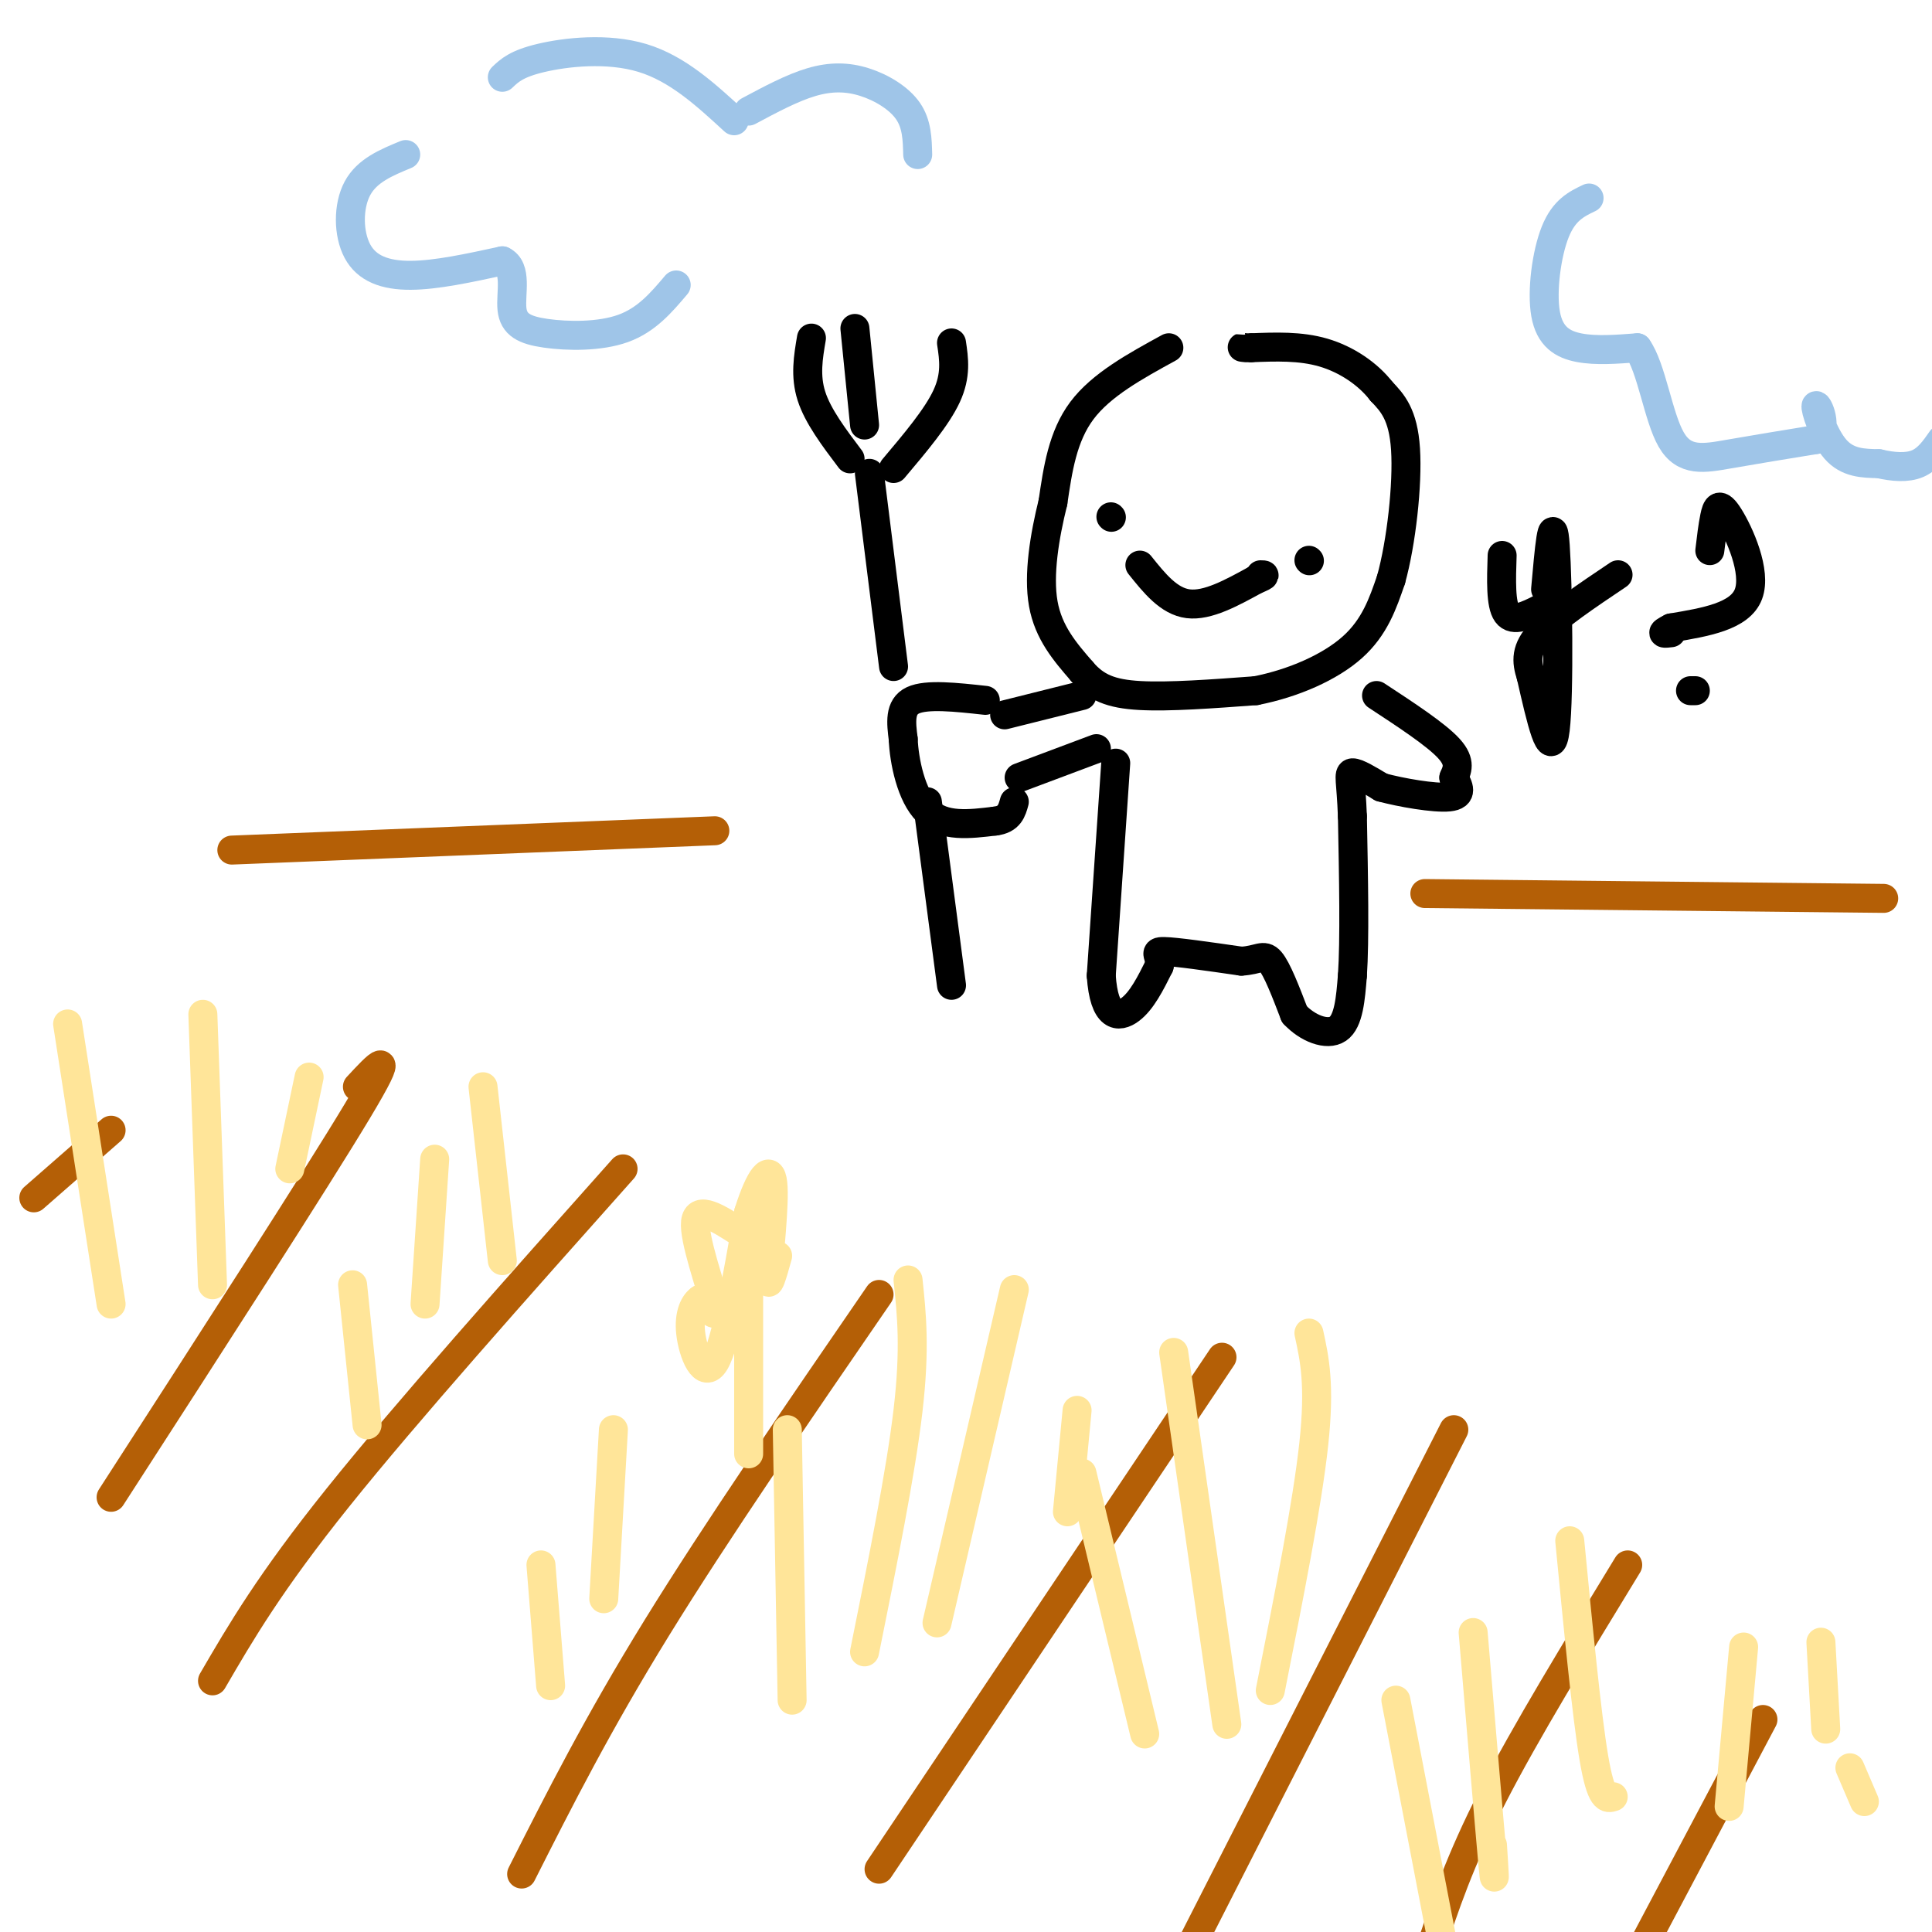 <svg viewBox='0 0 400 400' version='1.1' xmlns='http://www.w3.org/2000/svg' xmlns:xlink='http://www.w3.org/1999/xlink'><g fill='none' stroke='rgb(0,0,0)' stroke-width='6' stroke-linecap='round' stroke-linejoin='round'><path d='M242,72c-7.000,3.833 -14.000,7.667 -18,13c-4.000,5.333 -5.000,12.167 -6,19'/><path d='M218,104c-1.733,7.000 -3.067,15.000 -2,21c1.067,6.000 4.533,10.000 8,14'/><path d='M224,139c2.844,3.333 5.956,4.667 12,5c6.044,0.333 15.022,-0.333 24,-1'/><path d='M260,143c7.822,-1.533 15.378,-4.867 20,-9c4.622,-4.133 6.311,-9.067 8,-14'/><path d='M288,120c2.133,-7.644 3.467,-19.756 3,-27c-0.467,-7.244 -2.733,-9.622 -5,-12'/><path d='M286,81c-2.778,-3.600 -7.222,-6.600 -12,-8c-4.778,-1.400 -9.889,-1.200 -15,-1'/><path d='M259,72c-2.667,-0.167 -1.833,-0.083 -1,0'/><path d='M224,144c0.000,0.000 -16.000,4.000 -16,4'/><path d='M227,155c0.000,0.000 -16.000,6.000 -16,6'/><path d='M204,145c-6.083,-0.667 -12.167,-1.333 -15,0c-2.833,1.333 -2.417,4.667 -2,8'/><path d='M187,153c0.178,4.489 1.622,11.711 5,15c3.378,3.289 8.689,2.644 14,2'/><path d='M206,170c3.000,-0.333 3.500,-2.167 4,-4'/><path d='M231,158c0.000,0.000 -3.000,44.000 -3,44'/><path d='M228,202c0.600,8.800 3.600,8.800 6,7c2.400,-1.800 4.200,-5.400 6,-9'/><path d='M240,200c0.444,-2.156 -1.444,-3.044 1,-3c2.444,0.044 9.222,1.022 16,2'/><path d='M257,199c3.600,-0.178 4.600,-1.622 6,0c1.400,1.622 3.200,6.311 5,11'/><path d='M268,210c2.644,2.867 6.756,4.533 9,3c2.244,-1.533 2.622,-6.267 3,-11'/><path d='M280,202c0.500,-7.333 0.250,-20.167 0,-33'/><path d='M280,169c-0.267,-7.267 -0.933,-8.933 0,-9c0.933,-0.067 3.467,1.467 6,3'/><path d='M286,163c4.000,1.089 11.000,2.311 14,2c3.000,-0.311 2.000,-2.156 1,-4'/><path d='M301,161c0.600,-1.467 1.600,-3.133 -1,-6c-2.600,-2.867 -8.800,-6.933 -15,-11'/><path d='M180,98c0.000,0.000 5.000,40.000 5,40'/><path d='M192,166c0.000,0.000 5.000,38.000 5,38'/><path d='M176,95c-3.333,-4.417 -6.667,-8.833 -8,-13c-1.333,-4.167 -0.667,-8.083 0,-12'/><path d='M177,68c0.000,0.000 2.000,20.000 2,20'/><path d='M185,97c4.500,-5.333 9.000,-10.667 11,-15c2.000,-4.333 1.500,-7.667 1,-11'/><path d='M236,117c3.000,3.750 6.000,7.500 10,8c4.000,0.500 9.000,-2.250 14,-5'/><path d='M260,120c2.500,-1.000 1.750,-1.000 1,-1'/><path d='M271,116c0.000,0.000 0.100,0.100 0.1,0.1'/><path d='M230,107c0.000,0.000 0.100,0.100 0.1,0.1'/></g>
<g fill='none' stroke='rgb(180,95,6)' stroke-width='6' stroke-linecap='round' stroke-linejoin='round'><path d='M74,225c4.250,-4.583 8.500,-9.167 0,5c-8.500,14.167 -29.750,47.083 -51,80'/><path d='M129,242c-22.417,25.167 -44.833,50.333 -59,68c-14.167,17.667 -20.083,27.833 -26,38'/><path d='M182,268c-16.833,24.500 -33.667,49.000 -46,69c-12.333,20.000 -20.167,35.500 -28,51'/><path d='M253,281c0.000,0.000 -71.000,106.000 -71,106'/><path d='M301,296c0.000,0.000 -55.000,108.000 -55,108'/><path d='M337,324c-10.583,17.333 -21.167,34.667 -28,48c-6.833,13.333 -9.917,22.667 -13,32'/><path d='M365,356c0.000,0.000 -27.000,51.000 -27,51'/><path d='M23,234c0.000,0.000 -16.000,14.000 -16,14'/></g>
<g fill='none' stroke='rgb(255,229,153)' stroke-width='6' stroke-linecap='round' stroke-linejoin='round'><path d='M155,257c0.000,0.000 0.000,44.000 0,44'/><path d='M153,255c-4.311,-2.756 -8.622,-5.511 -9,-2c-0.378,3.511 3.178,13.289 4,17c0.822,3.711 -1.089,1.356 -3,-1'/><path d='M145,269c-1.131,0.702 -2.458,2.958 -2,7c0.458,4.042 2.702,9.869 5,6c2.298,-3.869 4.649,-17.435 7,-31'/><path d='M155,251c2.298,-7.333 4.542,-10.167 5,-6c0.458,4.167 -0.869,15.333 -1,19c-0.131,3.667 0.935,-0.167 2,-4'/><path d='M127,296c0.000,0.000 -2.000,35.000 -2,35'/><path d='M112,324c0.000,0.000 2.000,25.000 2,25'/><path d='M100,225c0.000,0.000 4.000,36.000 4,36'/><path d='M90,240c0.000,0.000 -2.000,30.000 -2,30'/><path d='M73,266c0.000,0.000 3.000,29.000 3,29'/><path d='M14,212c0.000,0.000 9.000,58.000 9,58'/><path d='M42,210c0.000,0.000 2.000,56.000 2,56'/><path d='M64,223c0.000,0.000 -4.000,19.000 -4,19'/><path d='M163,296c0.000,0.000 1.000,56.000 1,56'/><path d='M188,265c0.750,7.083 1.500,14.167 0,27c-1.500,12.833 -5.250,31.417 -9,50'/><path d='M210,267c0.000,0.000 -16.000,69.000 -16,69'/><path d='M223,292c0.000,0.000 -2.000,21.000 -2,21'/><path d='M224,305c0.000,0.000 13.000,54.000 13,54'/><path d='M243,280c0.000,0.000 11.000,77.000 11,77'/><path d='M271,276c1.167,5.333 2.333,10.667 1,23c-1.333,12.333 -5.167,31.667 -9,51'/><path d='M289,352c0.000,0.000 10.000,52.000 10,52'/><path d='M305,338c1.667,19.833 3.333,39.667 4,47c0.667,7.333 0.333,2.167 0,-3'/><path d='M325,319c1.750,18.083 3.500,36.167 5,45c1.500,8.833 2.750,8.417 4,8'/><path d='M361,341c0.000,0.000 -3.000,33.000 -3,33'/><path d='M377,340c0.000,0.000 1.000,18.000 1,18'/><path d='M383,366c0.000,0.000 3.000,7.000 3,7'/></g>
<g fill='none' stroke='rgb(180,95,6)' stroke-width='6' stroke-linecap='round' stroke-linejoin='round'><path d='M48,176c0.000,0.000 100.000,-4.000 100,-4'/><path d='M295,185c0.000,0.000 95.000,1.000 95,1'/></g>
<g fill='none' stroke='rgb(159,197,232)' stroke-width='6' stroke-linecap='round' stroke-linejoin='round'><path d='M84,32c-4.012,1.655 -8.024,3.310 -10,7c-1.976,3.690 -1.917,9.417 0,13c1.917,3.583 5.690,5.024 11,5c5.310,-0.024 12.155,-1.512 19,-3'/><path d='M104,54c3.188,1.510 1.659,6.786 2,10c0.341,3.214 2.553,4.365 7,5c4.447,0.635 11.128,0.753 16,-1c4.872,-1.753 7.936,-5.376 11,-9'/><path d='M104,16c1.467,-1.400 2.933,-2.800 8,-4c5.067,-1.200 13.733,-2.200 21,0c7.267,2.200 13.133,7.600 19,13'/><path d='M155,23c4.506,-2.411 9.012,-4.821 13,-6c3.988,-1.179 7.458,-1.125 11,0c3.542,1.125 7.155,3.321 9,6c1.845,2.679 1.923,5.839 2,9'/><path d='M329,41c-2.595,1.244 -5.190,2.488 -7,7c-1.810,4.512 -2.833,12.292 -2,17c0.833,4.708 3.524,6.345 7,7c3.476,0.655 7.738,0.327 12,0'/><path d='M339,72c2.940,4.083 4.292,14.292 7,19c2.708,4.708 6.774,3.917 12,3c5.226,-0.917 11.613,-1.958 18,-3'/><path d='M376,91c2.655,-2.548 0.292,-7.417 0,-7c-0.292,0.417 1.488,6.119 4,9c2.512,2.881 5.756,2.940 9,3'/><path d='M389,96c2.956,0.689 5.844,0.911 8,0c2.156,-0.911 3.578,-2.956 5,-5'/></g>
<g fill='none' stroke='rgb(0,0,0)' stroke-width='6' stroke-linecap='round' stroke-linejoin='round'><path d='M311,115c-0.167,5.083 -0.333,10.167 1,12c1.333,1.833 4.167,0.417 7,-1'/><path d='M320,122c0.733,-8.267 1.467,-16.533 2,-9c0.533,7.533 0.867,30.867 0,38c-0.867,7.133 -2.933,-1.933 -5,-11'/><path d='M317,140c-1.044,-3.178 -1.156,-5.622 2,-9c3.156,-3.378 9.578,-7.689 16,-12'/><path d='M354,114c0.298,-2.524 0.595,-5.048 1,-7c0.405,-1.952 0.917,-3.333 3,0c2.083,3.333 5.738,11.381 4,16c-1.738,4.619 -8.869,5.810 -16,7'/><path d='M346,130c-2.667,1.333 -1.333,1.167 0,1'/><path d='M351,143c0.000,0.000 -1.000,0.000 -1,0'/></g>
</svg>